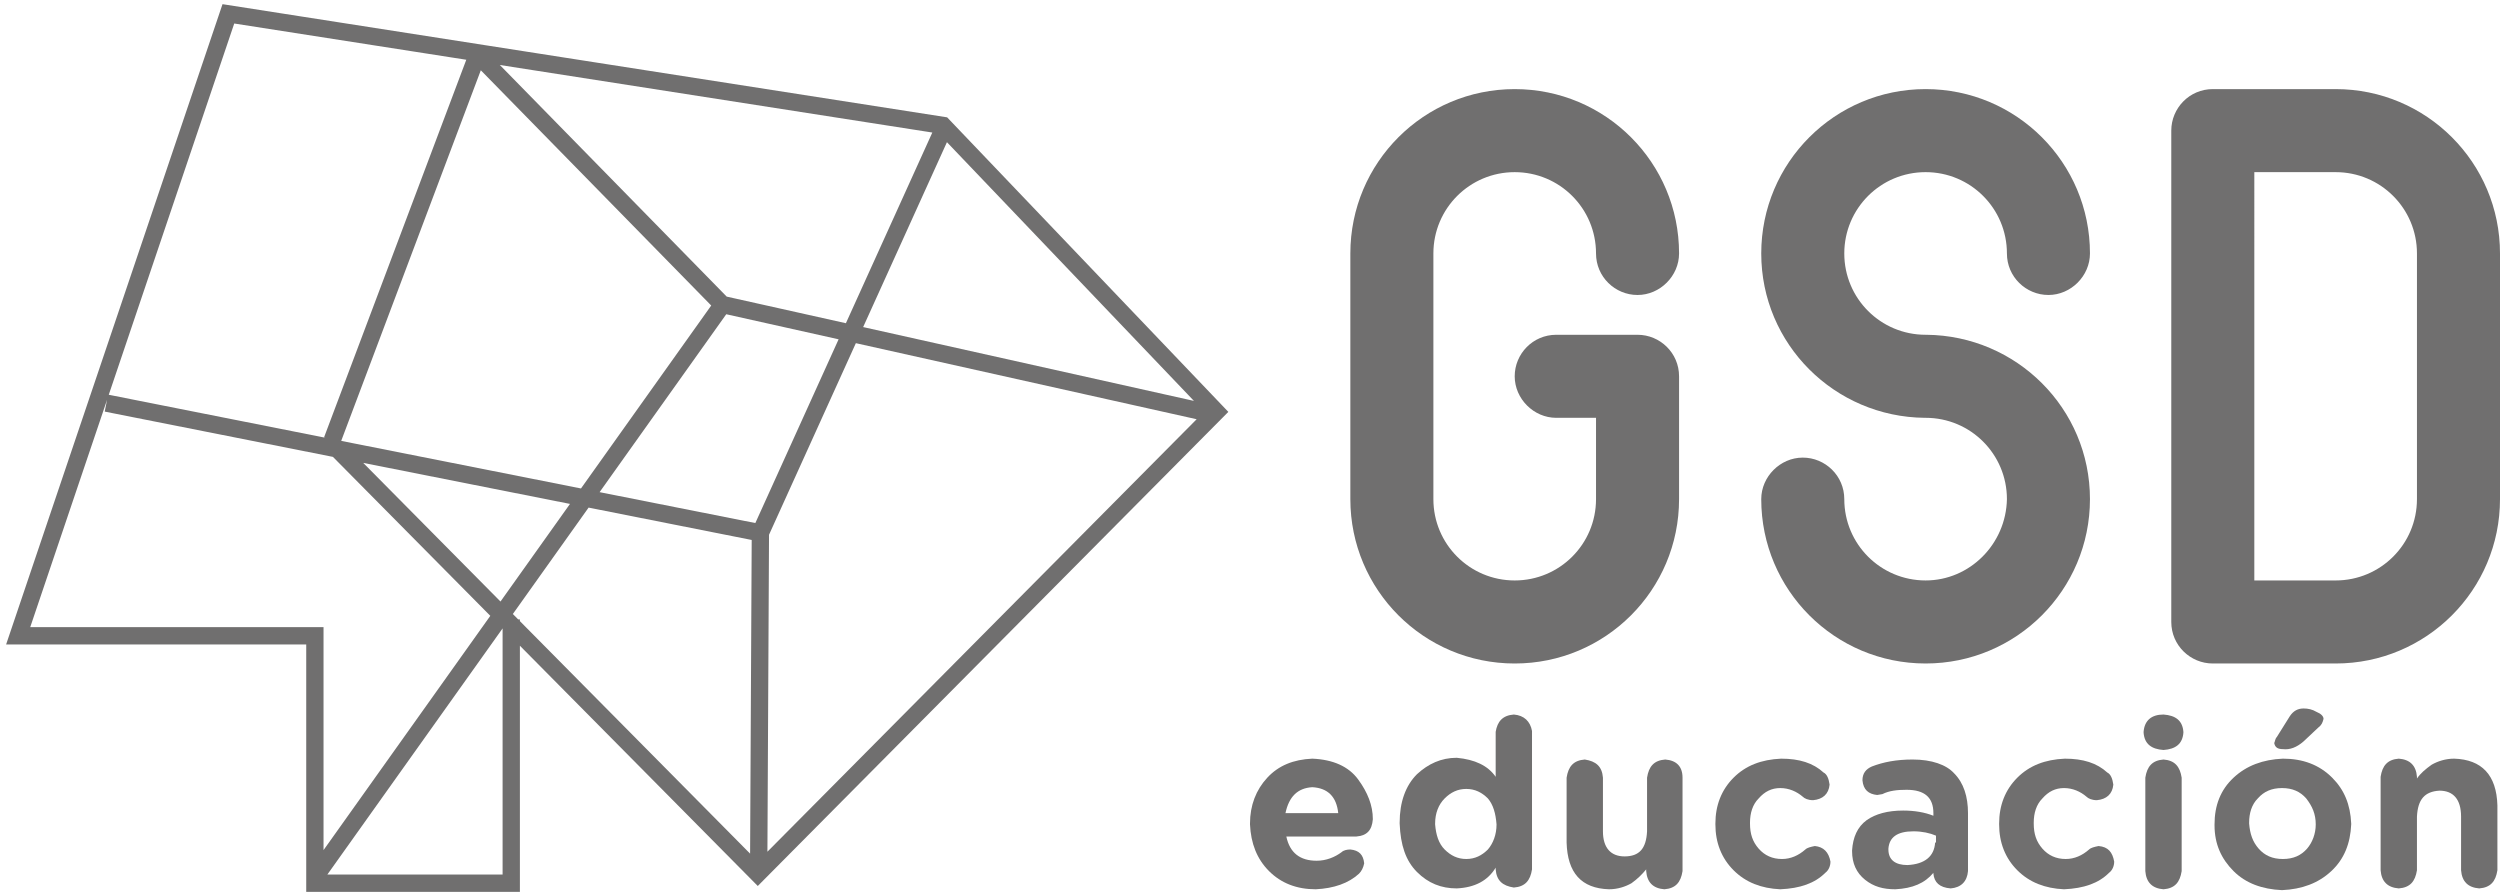<?xml version="1.0" encoding="UTF-8"?><svg id="Capa_1" xmlns="http://www.w3.org/2000/svg" xmlns:xlink="http://www.w3.org/1999/xlink" viewBox="0 0 289 103.5"><defs><style>.cls-1{clip-path:url(#clippath-6);}.cls-2{clip-path:url(#clippath-7);}.cls-3{clip-path:url(#clippath-4);}.cls-4{clip-path:url(#clippath-9);}.cls-5{stroke:#706f6f;stroke-miterlimit:10;stroke-width:2px;}.cls-5,.cls-6{fill:none;}.cls-7{clip-path:url(#clippath-10);}.cls-8{clip-path:url(#clippath-11);}.cls-9{fill:#706f6f;}.cls-10{clip-path:url(#clippath-1);}.cls-11{clip-path:url(#clippath-5);}.cls-12{clip-path:url(#clippath-8);}.cls-13{clip-path:url(#clippath-3);}.cls-14{clip-path:url(#clippath-12);}.cls-15{clip-path:url(#clippath-2);}.cls-16{clip-path:url(#clippath-13);}.cls-17{clip-path:url(#clippath);}</style><clipPath id="clippath"><rect class="cls-6" width="289" height="103.5"/></clipPath><clipPath id="clippath-1"><rect class="cls-6" width="289" height="103.5"/></clipPath><clipPath id="clippath-2"><rect class="cls-6" width="289" height="103.5"/></clipPath><clipPath id="clippath-3"><rect class="cls-6" width="289" height="103.5"/></clipPath><clipPath id="clippath-4"><rect class="cls-6" width="289" height="103.5"/></clipPath><clipPath id="clippath-5"><rect class="cls-6" width="289" height="103.5"/></clipPath><clipPath id="clippath-6"><rect class="cls-6" width="289" height="103.5"/></clipPath><clipPath id="clippath-7"><rect class="cls-6" width="289" height="103.5"/></clipPath><clipPath id="clippath-8"><rect class="cls-6" width="289" height="103.5"/></clipPath><clipPath id="clippath-9"><rect class="cls-6" width="289" height="103.5"/></clipPath><clipPath id="clippath-10"><rect class="cls-6" width="289" height="103.5"/></clipPath><clipPath id="clippath-11"><rect class="cls-6" width="289" height="103.5"/></clipPath><clipPath id="clippath-12"><rect class="cls-6" width="289" height="103.5"/></clipPath><clipPath id="clippath-13"><rect class="cls-6" width="289" height="103.5"/></clipPath></defs><g class="cls-17"><path class="cls-9" d="M148.6,94c.4-1.9,1.4-2.9,3.1-3,1.8.1,2.8,1.1,3,3h-6.1ZM151.7,87.7c-2.2.1-3.9.8-5.2,2.2-1.3,1.4-2,3.2-2,5.3v.1c.1,2.2.8,4,2.2,5.4s3.2,2.1,5.4,2.1c2.1-.1,3.8-.7,5-1.8.3-.3.5-.7.6-1.2-.1-1-.6-1.5-1.6-1.6-.4,0-.8.1-1,.3-.8.6-1.8,1-2.9,1-1.9,0-3.1-.9-3.5-2.8h8.1c1.2-.1,1.8-.7,1.9-2,0-1.6-.6-3.1-1.7-4.6-1.1-1.5-2.9-2.3-5.3-2.4"/></g><g class="cls-10"><path class="cls-9" d="M173,95.3c0,1.2-.4,2.2-1,2.9-.7.7-1.5,1.1-2.5,1.1s-1.8-.4-2.5-1.1-1-1.7-1.1-2.9v-.1c0-1.2.4-2.2,1.1-2.9.7-.7,1.5-1.1,2.5-1.1s1.8.4,2.5,1.1c.6.7.9,1.7,1,3h0ZM175,82.6c-1.3.1-1.9.8-2.1,2v5.2c-.9-1.3-2.4-2-4.5-2.2-1.8,0-3.3.7-4.6,1.9-1.3,1.3-2,3.2-2,5.6v.1c.1,2.5.7,4.3,2,5.6,1.3,1.3,2.8,1.9,4.6,1.9,2.1-.1,3.6-.9,4.5-2.4v.2c.1,1.3.8,1.9,2.1,2.1,1.3-.1,1.9-.8,2.1-2.1v-16c-.2-1.1-.9-1.8-2.1-1.9"/></g><g class="cls-15"><path class="cls-9" d="M192.5,87.8c-1.3.1-1.9.8-2.1,2.1v6.2c-.1,2-.9,2.9-2.6,2.9-1.6,0-2.5-1-2.5-2.9v-6.2c-.1-1.3-.8-1.9-2.1-2.1-1.3.1-1.9.8-2.1,2.1v7.5c.1,3.5,1.7,5.3,4.9,5.4,1,0,1.9-.3,2.6-.7.7-.5,1.2-1,1.7-1.6v.2c.1,1.3.8,2,2.1,2.1,1.3-.1,1.9-.8,2.1-2.1v-10.8c0-1.3-.7-2-2-2.1"/></g><g class="cls-13"><path class="cls-9" d="M209.8,97.8c-.5.1-.9.2-1.1.4-.8.7-1.7,1.1-2.7,1.1-1.1,0-2-.4-2.7-1.2-.7-.8-1-1.7-1-2.9v-.1c0-1.1.3-2.1,1-2.8.7-.8,1.5-1.2,2.5-1.2s1.9.4,2.6,1c.2.2.6.4,1.2.4,1.1-.1,1.8-.7,1.9-1.8-.1-.7-.3-1.2-.7-1.4-1.2-1.1-2.8-1.6-4.9-1.6-2.3.1-4.1.8-5.5,2.2-1.4,1.4-2.1,3.2-2.1,5.3v.1c0,2.1.7,3.9,2.1,5.3,1.4,1.4,3.2,2.1,5.4,2.2,2.3-.1,4-.7,5.2-1.9.4-.3.6-.8.6-1.3-.2-1.1-.8-1.7-1.8-1.8"/></g><g class="cls-3"><path class="cls-9" d="M222.6,67.1c-5.2,0-9.4-4.2-9.4-9.4,0-2.7-2.2-4.8-4.8-4.8s-4.8,2.2-4.8,4.8c0,10.5,8.5,19,19,19s19-8.5,19-19-8.5-18.9-18.9-19h-.1c-5.2,0-9.4-4.2-9.4-9.4s4.2-9.4,9.4-9.4,9.4,4.2,9.4,9.4c0,2.7,2.2,4.8,4.8,4.8s4.8-2.2,4.8-4.8c0-10.5-8.5-19-19-19s-19,8.5-19,19,8.5,18.9,18.9,19h.1c5.2,0,9.4,4.2,9.4,9.4-.1,5.2-4.3,9.4-9.4,9.4"/></g><g class="cls-11"><path class="cls-9" d="M194.1,57.7v-14.2c0-2.7-2.2-4.8-4.8-4.8h-9.4c-2.7,0-4.8,2.2-4.8,4.8s2.2,4.8,4.8,4.8h4.6v9.4c0,5.2-4.2,9.4-9.4,9.4s-9.4-4.2-9.4-9.4v-28.4c0-5.2,4.2-9.4,9.4-9.4s9.4,4.2,9.4,9.4c0,2.7,2.2,4.8,4.8,4.8s4.8-2.2,4.8-4.8c0-10.5-8.5-19-19-19s-19,8.5-19,19v28.4c0,10.5,8.5,19,19,19s19-8.5,19-19"/></g><g class="cls-1"><path class="cls-9" d="M267.7,95.3c0,1.1-.4,2.1-1,2.8-.7.8-1.6,1.2-2.8,1.2s-2.1-.4-2.8-1.2c-.7-.8-1-1.7-1.1-2.9v-.1c0-1.1.3-2.1,1-2.8.7-.8,1.6-1.2,2.8-1.2s2.1.4,2.8,1.2c.7.9,1.1,1.8,1.1,3h0ZM263.9,87.7c-2.3.1-4.2.8-5.7,2.2-1.5,1.4-2.2,3.2-2.2,5.4v.1c0,2.2.8,3.9,2.2,5.3,1.4,1.4,3.3,2.1,5.6,2.2,2.3-.1,4.2-.8,5.7-2.2,1.5-1.4,2.2-3.2,2.3-5.4v-.1c-.1-2.2-.8-3.9-2.2-5.3-1.5-1.5-3.4-2.2-5.7-2.2"/></g><g class="cls-2"><path class="cls-9" d="M266.3,85.7l1.7-1.6c.4-.3.5-.6.6-1,0-.3-.3-.6-.8-.8-.5-.3-1-.4-1.5-.4-.7,0-1.2.3-1.6.9l-1.5,2.4c-.2.2-.2.5-.3.7.1.5.4.7,1,.7.8.1,1.6-.2,2.4-.9"/></g><g class="cls-12"><path class="cls-9" d="M223.7,97.4c-.1,1.6-1.2,2.5-3.2,2.6-1.4,0-2.2-.6-2.2-1.8v-.1c.1-1.3,1-2,2.9-2,1,0,1.9.2,2.6.5v.8h-.1ZM221.1,87.8c-1.9,0-3.4.3-4.7.8-.7.3-1.1.8-1.1,1.6.1,1.1.7,1.6,1.7,1.7l.6-.1c.8-.4,1.7-.5,2.8-.5,2.1,0,3.1.9,3.1,2.7v.3c-1-.4-2.2-.6-3.5-.6-1.8,0-3.2.4-4.2,1.1-1.1.8-1.6,2-1.7,3.5v.1c0,1.4.5,2.5,1.5,3.3s2.1,1.1,3.5,1.1c2-.1,3.4-.7,4.4-1.9v.1c.1,1,.7,1.6,2,1.7,1.2-.1,1.9-.8,2-2v-6.7c0-1.9-.5-3.5-1.6-4.6-.9-1-2.6-1.6-4.8-1.6"/></g><g class="cls-4"><path class="cls-9" d="M279.4,57.7c0,5.2-4.2,9.4-9.4,9.4h-9.4V19.9h9.4c5.2,0,9.4,4.2,9.4,9.4v28.4ZM270,10.3h-14.2c-2.7,0-4.8,2.2-4.8,4.8v56.8c0,2.7,2.2,4.8,4.8,4.8h14.2c10.5,0,19-8.5,19-19v-28.4c0-10.5-8.5-19-19-19"/></g><g class="cls-7"><path class="cls-9" d="M283.7,87.7c-1,0-1.9.3-2.6.7-.7.5-1.3,1-1.7,1.6v-.2c-.1-1.3-.8-2-2.1-2.1-1.3.1-1.9.8-2.1,2.1v10.8c.1,1.3.8,2,2.1,2.1,1.3-.1,1.9-.8,2.1-2.1v-6.2c.1-2,.9-2.9,2.6-3,1.6,0,2.5,1,2.5,3v6.2c.1,1.3.8,2,2.1,2.1,1.3-.1,1.9-.8,2.1-2.1v-7.5c-.1-3.5-1.8-5.3-5-5.4"/></g><g class="cls-8"><path class="cls-9" d="M250.1,82.6c-1.4,0-2.2.7-2.3,2v.1c.1,1.3.9,1.9,2.3,2,1.4-.1,2.2-.7,2.3-2v-.1c-.1-1.3-.9-1.9-2.3-2"/></g><g class="cls-14"><path class="cls-9" d="M242.6,97.8c-.5.1-.9.2-1.1.4-.8.7-1.7,1.1-2.7,1.1-1.1,0-2-.4-2.7-1.2-.7-.8-1-1.7-1-2.9v-.1c0-1.1.3-2.1,1-2.8.7-.8,1.5-1.2,2.5-1.2s1.9.4,2.6,1c.2.2.6.4,1.2.4,1.1-.1,1.8-.7,1.9-1.8-.1-.7-.3-1.2-.7-1.4-1.2-1.1-2.8-1.6-4.9-1.6-2.3.1-4.1.8-5.5,2.2-1.4,1.4-2.1,3.2-2.1,5.3v.1c0,2.1.7,3.9,2.1,5.3,1.4,1.4,3.2,2.1,5.4,2.2,2.3-.1,4-.7,5.2-1.9.4-.3.6-.8.6-1.3-.2-1.1-.7-1.7-1.8-1.8"/></g><g class="cls-16"><path class="cls-9" d="M250.1,87.8c-1.3.1-1.9.8-2.1,2.1v10.8c.1,1.3.8,2,2.1,2.1,1.3-.1,1.9-.8,2.1-2.1v-10.8c-.2-1.3-.8-2-2.1-2.1"/></g><path class="cls-5" d="M55.2,6.3l-16.8,44.6M37.7,50.6l49.9,50.4,53-53.4-31.6-33.1L26.4,1.6,2.1,73.5h34.3v28.6h22.7v-30.5M12.3,46.6l75.6,15M36.4,101.4l47.2-66.3M87.7,101l.2-39.4,21.3-47M54.9,6l28.6,29.2,56,12.5"/></svg>